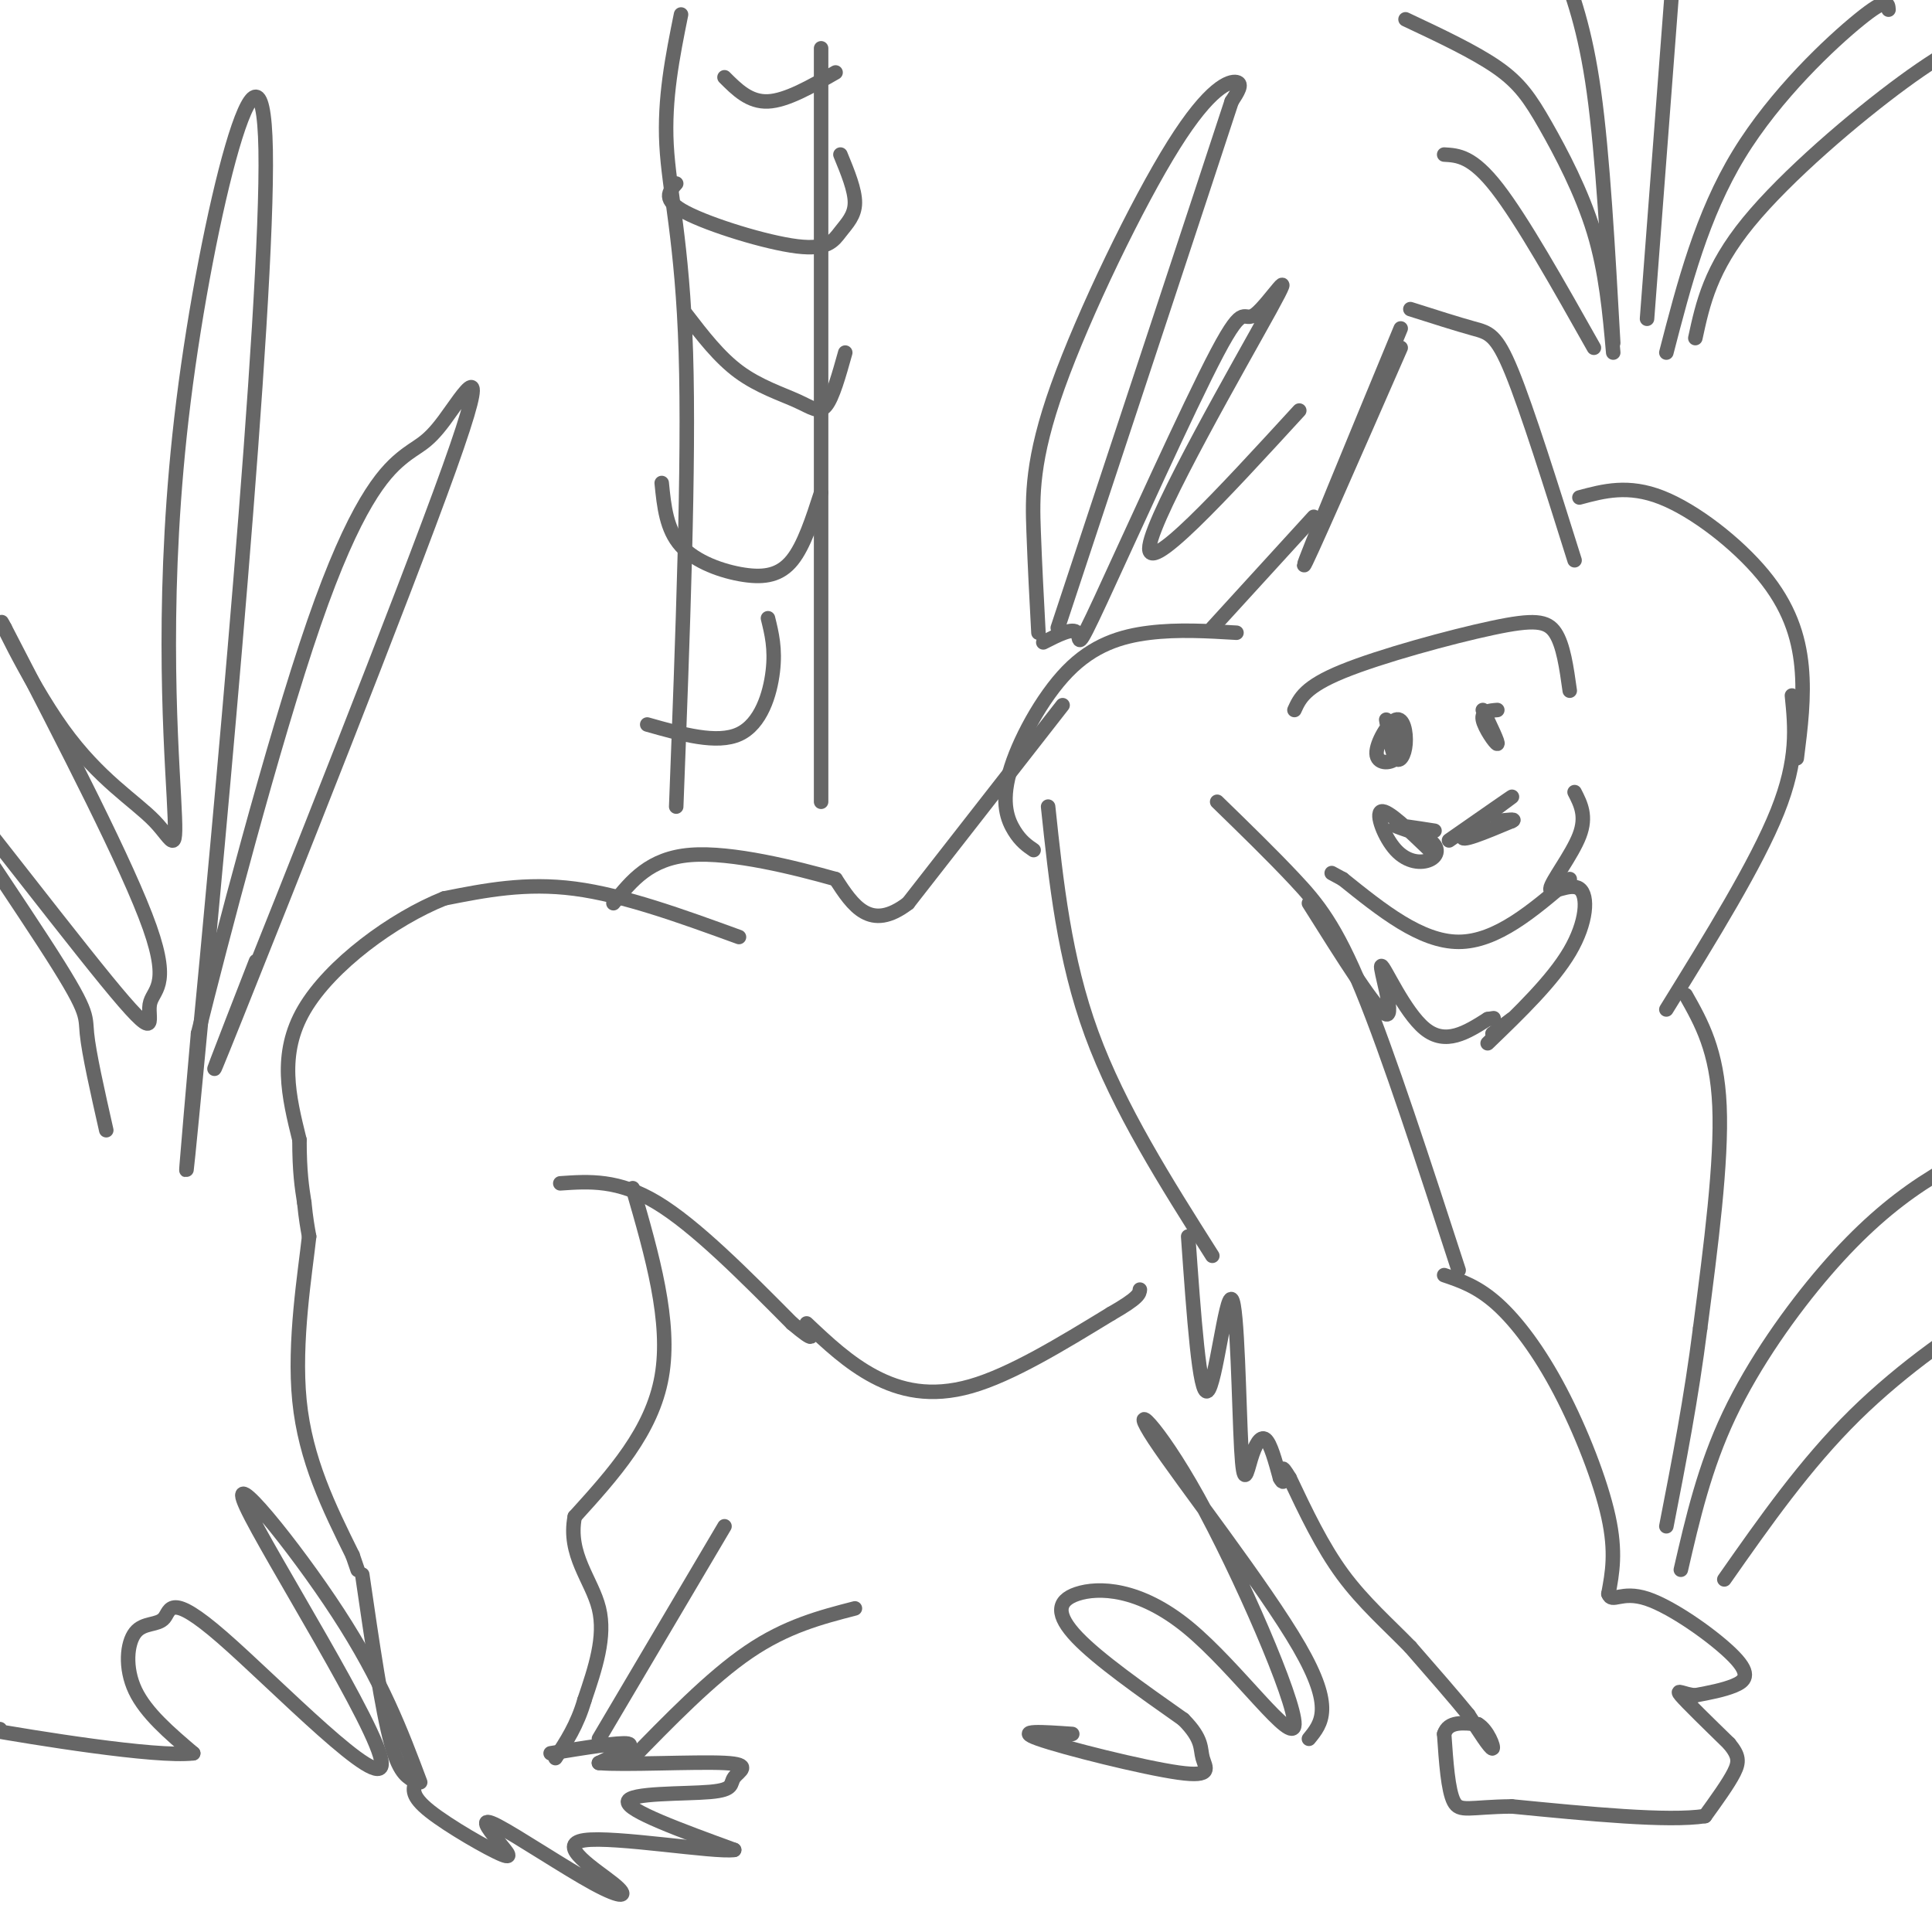 <svg viewBox='0 0 400 400' version='1.1' xmlns='http://www.w3.org/2000/svg' xmlns:xlink='http://www.w3.org/1999/xlink'><g fill='none' stroke='rgb(102,102,102)' stroke-width='3' stroke-linecap='round' stroke-linejoin='round'><path d='M290,68c-10.000,24.167 -20.000,48.333 -20,49c0.000,0.667 10.000,-22.167 20,-45'/><path d='M292,64c4.889,1.556 9.778,3.111 13,4c3.222,0.889 4.778,1.111 8,9c3.222,7.889 8.111,23.444 13,39'/><path d='M256,131c-6.048,-0.359 -12.096,-0.718 -18,0c-5.904,0.718 -11.665,2.512 -17,8c-5.335,5.488 -10.244,14.670 -12,21c-1.756,6.330 -0.359,9.809 1,12c1.359,2.191 2.679,3.096 4,4'/><path d='M327,103c5.054,-1.357 10.107,-2.714 17,0c6.893,2.714 15.625,9.500 21,16c5.375,6.500 7.393,12.714 8,19c0.607,6.286 -0.196,12.643 -1,19'/><path d='M325,143c-0.661,-4.738 -1.321,-9.476 -3,-12c-1.679,-2.524 -4.375,-2.833 -13,-1c-8.625,1.833 -23.179,5.810 -31,9c-7.821,3.190 -8.911,5.595 -10,8'/><path d='M287,149c0.599,3.517 1.197,7.034 2,8c0.803,0.966 1.809,-0.620 2,-3c0.191,-2.380 -0.433,-5.556 -2,-5c-1.567,0.556 -4.076,4.842 -4,7c0.076,2.158 2.736,2.188 4,1c1.264,-1.188 1.132,-3.594 1,-6'/><path d='M310,147c-1.667,0.133 -3.333,0.267 -3,2c0.333,1.733 2.667,5.067 3,5c0.333,-0.067 -1.333,-3.533 -3,-7'/><path d='M296,176c-4.372,-4.201 -8.744,-8.402 -10,-8c-1.256,0.402 0.606,5.406 3,8c2.394,2.594 5.322,2.778 7,2c1.678,-0.778 2.106,-2.517 0,-4c-2.106,-1.483 -6.744,-2.709 -7,-3c-0.256,-0.291 3.872,0.355 8,1'/><path d='M300,174c6.822,-4.756 13.644,-9.511 13,-9c-0.644,0.511 -8.756,6.289 -10,8c-1.244,1.711 4.378,-0.644 10,-3'/><path d='M313,170c1.167,-0.500 -0.917,-0.250 -3,0'/><path d='M325,182c-7.583,6.500 -15.167,13.000 -23,13c-7.833,0.000 -15.917,-6.500 -24,-13'/><path d='M278,182c-4.000,-2.167 -2.000,-1.083 0,0'/><path d='M271,187c7.065,11.250 14.131,22.500 16,23c1.869,0.500 -1.458,-9.750 -1,-10c0.458,-0.250 4.702,9.500 9,13c4.298,3.500 8.649,0.750 13,-2'/><path d='M308,211c2.167,-0.333 1.083,-0.167 0,0'/><path d='M309,214c0.000,0.000 4.000,-3.000 4,-3'/><path d='M326,164c1.273,2.485 2.545,4.970 1,9c-1.545,4.030 -5.909,9.606 -6,11c-0.091,1.394 4.091,-1.394 6,0c1.909,1.394 1.545,6.970 -2,13c-3.545,6.030 -10.273,12.515 -17,19'/><path d='M371,144c0.667,6.583 1.333,13.167 -3,24c-4.333,10.833 -13.667,25.917 -23,41'/><path d='M349,206c3.250,5.750 6.500,11.500 7,23c0.500,11.500 -1.750,28.750 -4,46'/><path d='M352,275c-1.833,14.500 -4.417,27.750 -7,41'/><path d='M252,166c5.644,5.489 11.289,10.978 16,16c4.711,5.022 8.489,9.578 14,23c5.511,13.422 12.756,35.711 20,58'/><path d='M217,167c1.667,15.750 3.333,31.500 9,47c5.667,15.500 15.333,30.750 25,46'/><path d='M299,264c3.476,1.179 6.952,2.357 11,6c4.048,3.643 8.667,9.750 13,18c4.333,8.250 8.381,18.643 10,26c1.619,7.357 0.810,11.679 0,16'/><path d='M333,330c0.746,2.064 2.612,-0.777 8,1c5.388,1.777 14.297,8.171 18,12c3.703,3.829 2.201,5.094 0,6c-2.201,0.906 -5.100,1.453 -8,2'/><path d='M351,351c-2.356,-0.133 -4.244,-1.467 -3,0c1.244,1.467 5.622,5.733 10,10'/><path d='M358,361c2.044,2.489 2.156,3.711 1,6c-1.156,2.289 -3.578,5.644 -6,9'/><path d='M353,376c-7.667,1.167 -23.833,-0.417 -40,-2'/><path d='M313,374c-8.800,0.089 -10.800,1.311 -12,-1c-1.200,-2.311 -1.600,-8.156 -2,-14'/><path d='M299,359c0.833,-2.667 3.917,-2.333 7,-2'/><path d='M306,357c1.978,1.111 3.422,4.889 3,5c-0.422,0.111 -2.711,-3.444 -5,-7'/><path d='M304,355c-2.833,-3.500 -7.417,-8.750 -12,-14'/><path d='M292,341c-4.489,-4.622 -9.711,-9.178 -14,-15c-4.289,-5.822 -7.644,-12.911 -11,-20'/><path d='M267,306c-2.000,-3.333 -1.500,-1.667 -1,0'/><path d='M246,256c1.174,16.589 2.348,33.178 4,32c1.652,-1.178 3.782,-20.122 5,-19c1.218,1.122 1.522,22.311 2,31c0.478,8.689 1.129,4.878 2,2c0.871,-2.878 1.963,-4.822 3,-4c1.037,0.822 2.018,4.411 3,8'/><path d='M265,306c0.667,1.333 0.833,0.667 1,0'/><path d='M220,146c0.000,0.000 -32.000,41.000 -32,41'/><path d='M188,187c-7.833,6.000 -11.417,0.500 -15,-5'/><path d='M173,182c-8.289,-2.333 -21.511,-5.667 -30,-5c-8.489,0.667 -12.244,5.333 -16,10'/><path d='M153,194c-11.917,-4.333 -23.833,-8.667 -34,-10c-10.167,-1.333 -18.583,0.333 -27,2'/><path d='M92,186c-10.600,4.222 -23.600,13.778 -29,23c-5.400,9.222 -3.200,18.111 -1,27'/><path d='M62,236c0.000,6.667 0.500,9.833 1,13'/><path d='M63,249c0.333,3.333 0.667,5.167 1,7'/><path d='M64,256c-0.778,7.222 -3.222,21.778 -2,34c1.222,12.222 6.111,22.111 11,32'/><path d='M73,322c1.833,5.333 0.917,2.667 0,0'/><path d='M131,246c4.000,13.833 8.000,27.667 6,39c-2.000,11.333 -10.000,20.167 -18,29'/><path d='M119,314c-1.556,7.889 3.556,13.111 5,19c1.444,5.889 -0.778,12.444 -3,19'/><path d='M121,352c-1.500,5.167 -3.750,8.583 -6,12'/><path d='M114,363c7.167,-1.167 14.333,-2.333 16,-2c1.667,0.333 -2.167,2.167 -6,4'/><path d='M124,365c4.850,0.485 19.974,-0.301 26,0c6.026,0.301 2.956,1.689 2,3c-0.956,1.311 0.204,2.545 -5,3c-5.204,0.455 -16.773,0.130 -17,2c-0.227,1.870 10.886,5.935 22,10'/><path d='M152,383c-3.962,0.602 -24.865,-2.894 -31,-2c-6.135,0.894 2.500,6.178 6,9c3.500,2.822 1.865,3.183 -4,0c-5.865,-3.183 -15.962,-9.909 -20,-12c-4.038,-2.091 -2.019,0.455 0,3'/><path d='M103,381c1.083,1.607 3.792,4.125 1,3c-2.792,-1.125 -11.083,-5.893 -15,-9c-3.917,-3.107 -3.458,-4.554 -3,-6'/><path d='M86,369c-1.311,-1.156 -3.089,-1.044 -5,-8c-1.911,-6.956 -3.956,-20.978 -6,-35'/><path d='M116,245c6.000,-0.417 12.000,-0.833 20,4c8.000,4.833 18.000,14.917 28,25'/><path d='M164,274c5.167,4.333 4.083,2.667 3,1'/><path d='M167,274c4.333,4.089 8.667,8.178 14,11c5.333,2.822 11.667,4.378 20,2c8.333,-2.378 18.667,-8.689 29,-15'/><path d='M230,272c5.833,-3.333 5.917,-4.167 6,-5'/><path d='M272,107c0.000,0.000 -21.000,23.000 -21,23'/><path d='M22,234c-1.800,-7.969 -3.599,-15.939 -4,-20c-0.401,-4.061 0.598,-4.215 -9,-19c-9.598,-14.785 -29.793,-44.202 -27,-42c2.793,2.202 28.573,36.023 40,50c11.427,13.977 8.499,8.109 9,5c0.501,-3.109 4.429,-3.460 0,-16c-4.429,-12.540 -17.214,-37.270 -30,-62'/><path d='M1,130c-2.996,-5.830 4.515,10.594 12,21c7.485,10.406 14.944,14.795 19,19c4.056,4.205 4.708,8.226 4,-5c-0.708,-13.226 -2.777,-43.700 2,-82c4.777,-38.300 16.402,-84.427 17,-52c0.598,32.427 -9.829,143.408 -14,187c-4.171,43.592 -2.085,19.796 0,-4'/><path d='M41,214c4.434,-17.849 15.520,-60.473 24,-85c8.480,-24.527 14.355,-30.959 18,-34c3.645,-3.041 5.059,-2.691 9,-8c3.941,-5.309 10.407,-16.275 1,10c-9.407,26.275 -34.688,89.793 -44,113c-9.312,23.207 -2.656,6.104 4,-11'/><path d='M140,167c1.356,-35.511 2.711,-71.022 2,-94c-0.711,-22.978 -3.489,-33.422 -4,-43c-0.511,-9.578 1.244,-18.289 3,-27'/><path d='M170,166c0.000,0.000 0.000,-156.000 0,-156'/><path d='M134,150c7.222,2.044 14.444,4.089 19,2c4.556,-2.089 6.444,-8.311 7,-13c0.556,-4.689 -0.222,-7.844 -1,-11'/><path d='M137,100c0.482,4.810 0.964,9.619 4,13c3.036,3.381 8.625,5.333 13,6c4.375,0.667 7.536,0.048 10,-3c2.464,-3.048 4.232,-8.524 6,-14'/><path d='M142,65c3.446,4.488 6.893,8.976 11,12c4.107,3.024 8.875,4.583 12,6c3.125,1.417 4.607,2.690 6,1c1.393,-1.690 2.696,-6.345 4,-11'/><path d='M140,38c-1.515,1.684 -3.030,3.368 2,6c5.030,2.632 16.606,6.211 23,7c6.394,0.789 7.606,-1.211 9,-3c1.394,-1.789 2.970,-3.368 3,-6c0.030,-2.632 -1.485,-6.316 -3,-10'/><path d='M150,16c2.583,2.583 5.167,5.167 9,5c3.833,-0.167 8.917,-3.083 14,-6'/><path d='M216,133c3.080,-1.569 6.160,-3.137 7,-2c0.840,1.137 -0.559,4.980 5,-7c5.559,-11.980 18.078,-39.782 24,-51c5.922,-11.218 5.247,-5.852 8,-8c2.753,-2.148 8.933,-11.809 3,-1c-5.933,10.809 -23.981,42.088 -25,49c-1.019,6.912 14.990,-10.544 31,-28'/><path d='M271,360c2.627,-3.217 5.255,-6.435 -2,-19c-7.255,-12.565 -24.392,-34.479 -30,-43c-5.608,-8.521 0.314,-3.650 9,12c8.686,15.650 20.137,42.077 20,47c-0.137,4.923 -11.861,-11.660 -22,-20c-10.139,-8.340 -18.691,-8.438 -23,-7c-4.309,1.438 -4.374,4.411 0,9c4.374,4.589 13.187,10.795 22,17'/><path d='M245,356c4.128,4.152 3.447,6.030 4,8c0.553,1.970 2.341,4.030 -5,3c-7.341,-1.030 -23.812,-5.152 -29,-7c-5.188,-1.848 0.906,-1.424 7,-1'/><path d='M124,360c0.000,0.000 26.000,-44.000 26,-44'/><path d='M130,365c8.583,-8.833 17.167,-17.667 25,-23c7.833,-5.333 14.917,-7.167 22,-9'/><path d='M87,369c-3.938,-10.491 -7.877,-20.981 -17,-35c-9.123,-14.019 -23.431,-31.566 -19,-22c4.431,9.566 27.603,46.244 28,53c0.397,6.756 -21.979,-16.411 -33,-26c-11.021,-9.589 -10.686,-5.601 -12,-4c-1.314,1.601 -4.277,0.816 -6,3c-1.723,2.184 -2.207,7.338 0,12c2.207,4.662 7.103,8.831 12,13'/><path d='M40,363c-7.822,0.911 -33.378,-3.311 -43,-5c-9.622,-1.689 -3.311,-0.844 3,0'/><path d='M348,325c2.446,-10.607 4.893,-21.214 10,-32c5.107,-10.786 12.875,-21.750 20,-30c7.125,-8.250 13.607,-13.786 20,-18c6.393,-4.214 12.696,-7.107 19,-10'/><path d='M357,327c8.378,-11.956 16.756,-23.911 27,-34c10.244,-10.089 22.356,-18.311 29,-22c6.644,-3.689 7.822,-2.844 9,-2'/><path d='M215,131c-0.367,-6.884 -0.734,-13.767 -1,-21c-0.266,-7.233 -0.432,-14.815 5,-30c5.432,-15.185 16.463,-37.973 24,-50c7.537,-12.027 11.582,-13.293 13,-13c1.418,0.293 0.209,2.147 -1,4'/><path d='M255,21c-6.167,18.833 -21.083,63.917 -36,109'/><path d='M345,73c3.689,-14.244 7.378,-28.489 15,-41c7.622,-12.511 19.178,-23.289 25,-28c5.822,-4.711 5.911,-3.356 6,-2'/><path d='M351,70c1.556,-7.178 3.111,-14.356 11,-24c7.889,-9.644 22.111,-21.756 32,-29c9.889,-7.244 15.444,-9.622 21,-12'/><path d='M334,73c-0.744,-8.375 -1.488,-16.750 -4,-25c-2.512,-8.250 -6.792,-16.375 -10,-22c-3.208,-5.625 -5.345,-8.750 -10,-12c-4.655,-3.250 -11.827,-6.625 -19,-10'/><path d='M330,72c-7.417,-13.167 -14.833,-26.333 -20,-33c-5.167,-6.667 -8.083,-6.833 -11,-7'/><path d='M334,71c-1.083,-19.417 -2.167,-38.833 -4,-52c-1.833,-13.167 -4.417,-20.083 -7,-27'/><path d='M341,66c0.000,0.000 7.000,-92.000 7,-92'/></g>
</svg>
